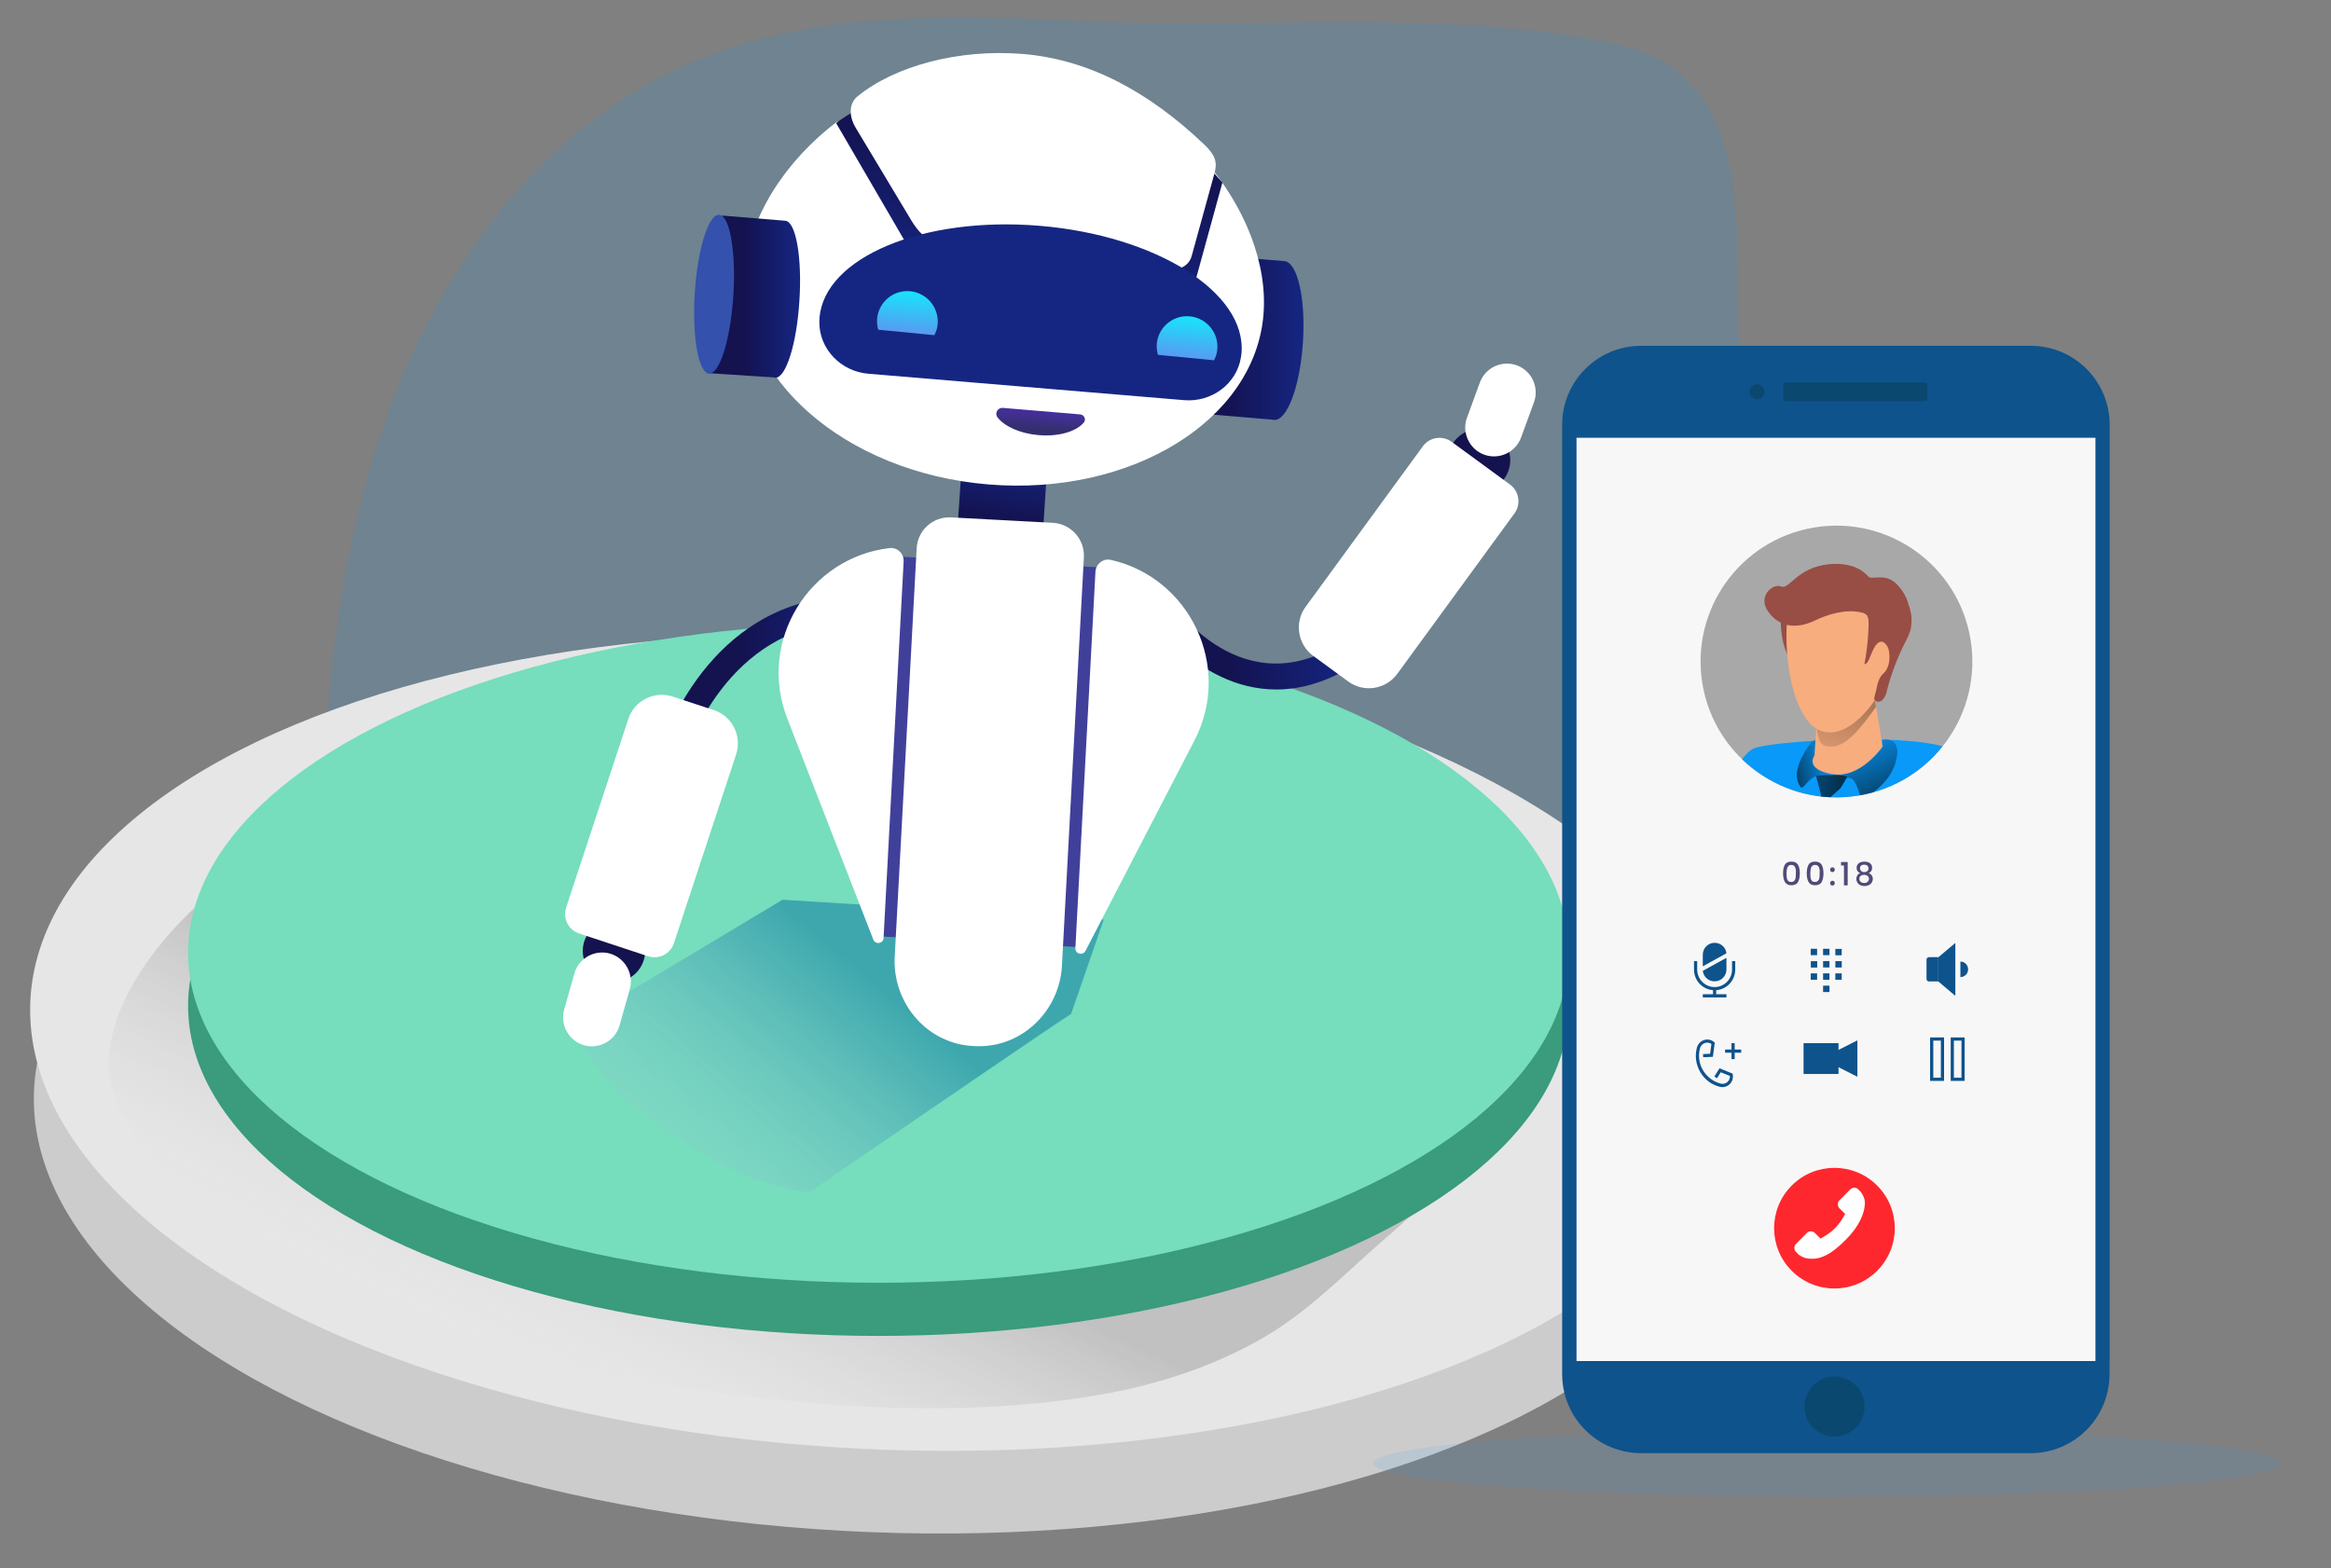 <?xml version="1.0" encoding="utf-8"?>
<!-- Generator: Adobe Illustrator 24.0.0, SVG Export Plug-In . SVG Version: 6.00 Build 0)  -->
<svg version="1.1" id="图层_1" xmlns="http://www.w3.org/2000/svg" xmlns:xlink="http://www.w3.org/1999/xlink" x="0px" y="0px"
	 viewBox="0 0 1753.6 1179.9" style="enable-background:new 0 0 1753.6 1179.9;" xml:space="preserve">
<rect x="0" y="0" width="1753.6" height="1179.9" fill="#808080" stroke="none"/>
<style type="text/css">
	.st0{opacity:0.14;fill:#0899F9;enable-background:new    ;}
	.st1{fill:#CCCCCC;}
	.st2{fill:#E6E6E6;}
	.st3{opacity:0.48;fill:url(#SVGID_1_);enable-background:new    ;}
	.st4{fill:#3A9B7D;}
	.st5{fill:#76DDBD;}
	.st6{opacity:0.48;fill:url(#SVGID_2_);enable-background:new    ;}
	.st7{fill:url(#SVGID_3_);}
	.st8{fill:url(#SVGID_4_);}
	.st9{fill:#FFFFFF;}
	.st10{fill:url(#SVGID_5_);}
	.st11{fill:#152682;}
	.st12{fill:url(#SVGID_6_);}
	.st13{fill:url(#SVGID_7_);}
	.st14{fill:url(#SVGID_8_);}
	.st15{fill:url(#SVGID_9_);}
	.st16{fill:url(#SVGID_10_);}
	.st17{fill:url(#SVGID_11_);}
	.st18{fill:#40409B;}
	.st19{fill:url(#SVGID_12_);}
	.st20{fill:url(#SVGID_13_);}
	.st21{fill:#3451AD;}
	.st22{opacity:0.11;fill:#2A94F4;enable-background:new    ;}
	.st23{fill:#0E538C;}
	.st24{fill:#0B4870;}
	.st25{fill:#F7F7F7;}
	.st26{fill:#FF272E;}
	.st27{clip-path:url(#SVGID_15_);}
	.st28{fill:#0899F9;}
	.st29{fill:url(#SVGID_16_);}
	.st30{fill:url(#SVGID_17_);}
	.st31{fill:#984E45;}
	.st32{fill:#F7AD7E;}
	.st33{opacity:0.52;fill:url(#SVGID_18_);enable-background:new    ;}
	.st34{opacity:0.23;fill:url(#SVGID_19_);enable-background:new    ;}
	.st35{fill:url(#SVGID_20_);}
	.st36{fill:#504A77;}
</style>
<path class="st0" d="M820,16.1c-101.9-4.8-207.9-8.9-301.4,31.7C410.7,94.6,334,196.4,293.3,306.7s-49.5,229.6-53.7,347.1
	c-4.2,116.8,6.7,254.7,105.6,317c62,39,140.7,35.3,213.8,30.2l561.4-39.2c83.5-5.8,174-14.6,235-71.9
	c78.7-73.8,77.3-200.1,46.6-303.6s-84.8-201.4-92.9-309.1c-7-91.6,19.1-218.5-91.8-243.6C1095.5,6.2,945.2,22,820,16.1z"/>
<g>
	<g>
		
			<ellipse transform="matrix(3.996808e-02 -0.999 0.999 3.996808e-02 -205.948 1478.516)" class="st1" cx="666.4" cy="846.4" rx="306.5" ry="641.3"/>
		
			<ellipse transform="matrix(4.902409e-02 -0.999 0.999 4.902409e-02 -153.006 1407.98)" class="st2" cx="662.9" cy="784.3" rx="306.2" ry="640.8"/>
		
			<linearGradient id="SVGID_1_" gradientUnits="userSpaceOnUse" x1="464.861" y1="-84.187" x2="577.181" y2="151.977" gradientTransform="matrix(1.015 0 0 -1.015 -3.84 1036.27)">
			<stop  offset="1.000000e-02" style="stop-color:#FFFFFF;stop-opacity:0"/>
			<stop  offset="1" style="stop-color:#999999"/>
		</linearGradient>
		<path class="st3" d="M887,1034.7c20-6.6,39.3-14.9,57.8-25c39.1-21.4,67.1-52,100.5-80.6c35.5-30.4,69.6-69.5,109.3-94.6
			l-517.7-156l-344.5-21.5c-13.7,0.5-40,23.4-52.5,30.4c-20.3,11.4-23.9-52.2-44.3-40.9C144.7,674.3,71.7,749.8,83.2,813.7
			c10.8,61.2,88.6,99.6,136,128.8c89.1,55,190.9,85.8,293.8,101.5c101.6,15.4,212.7,23.2,314.4,5.5
			C847.6,1046,867.5,1041.1,887,1034.7z"/>
		<ellipse class="st4" cx="660.9" cy="756.9" rx="519.4" ry="248.3"/>
		<ellipse class="st5" cx="660.9" cy="716.9" rx="519.4" ry="248.3"/>
	</g>
	
		<linearGradient id="SVGID_2_" gradientUnits="userSpaceOnUse" x1="433.126" y1="59.627" x2="638.066" y2="297.453" gradientTransform="matrix(1.015 -1.718282e-02 -1.718282e-02 -1.015 5.933 1043.013)">
		<stop  offset="1.000000e-02" style="stop-color:#FFFFFF;stop-opacity:0"/>
		<stop  offset="1" style="stop-color:#006D9D"/>
	</linearGradient>
	<path class="st6" d="M588.7,677l-160.8,96.4c4,1.8,7.1,5,8.9,8.9c17.1,35.9,50.9,61.3,84.1,81.8c26.6,16.7,56.3,28.1,87.3,33.4
		c78.6-53.8,183.5-125.7,197.6-134.6l24.5-70.9L588.7,677z"/>
	<g>
		<linearGradient id="SVGID_3_" gradientUnits="userSpaceOnUse" x1="882.311" y1="254.193" x2="980.619" y2="254.193">
			<stop  offset="0.388" style="stop-color:#14124F"/>
			<stop  offset="1" style="stop-color:#152682"/>
		</linearGradient>
		<path class="st7" d="M966.5,196.5c-0.5-0.1-46.5-3.9-46.5-3.9c-16.7-1.4-31.5,11.6-32.9,28.9l-4.7,56.3c-1.4,17.3,11,32.6,27.7,34
			l46.5,3.9c0.6,0,1.3,0.2,1.9,0.3c9.9,0.6,19.6-25.6,21.7-58.6C982.3,224.8,976.2,197.9,966.5,196.5z"/>
		<g>
			<linearGradient id="SVGID_4_" gradientUnits="userSpaceOnUse" x1="747.217" y1="422.344" x2="759.326" y2="342.428">
				<stop  offset="0.388" style="stop-color:#14124F"/>
				<stop  offset="1" style="stop-color:#152682"/>
			</linearGradient>
			<polygon class="st8" points="719.2,413.7 783.4,418 788.3,344.5 724.2,340.1 			"/>
			<g>
				<path class="st9" d="M630,91.3l53.5,94.1L652.8,196l5.6,0.5l4,14.7l-4-14.7l190.1,17l-5.6,9.2l5.6-9.2l8.3,0.7l-8.3-0.7
					l57.1-93.8c30.9,35.3,48.1,78.5,44.9,117.1c-6.6,79.5-99.3,136.6-207.1,127.7c-107.8-9-189.7-80.7-183.1-160.2
					C563.6,163.5,590.3,121.4,630,91.3z"/>
				<linearGradient id="SVGID_5_" gradientUnits="userSpaceOnUse" x1="788.591" y1="24.779" x2="755.898" y2="231.836">
					<stop  offset="0.388" style="stop-color:#14124F"/>
					<stop  offset="1" style="stop-color:#152682"/>
				</linearGradient>
				<path class="st10" d="M690.7,198.6L629,92.6c37.7-28.5,112.9-45.1,165.3-40.8c55.4,4.6,92.7,48.3,125.3,85.6l-22.1,80.5
					L690.7,198.6z"/>
				<path class="st9" d="M685.5,165.7l-41.9-69.8c-5.3-8.9-4.7-18.3,1.4-23.3c28.2-23.1,76.4-35.9,124.3-32
					c50.5,4.1,95.6,29.1,136.5,68c8.3,7.9,10.2,13.2,7.9,21.6l-17.2,62.4c-1.9,6.9-8.4,10.8-16.6,10L706,182.2
					C697,181.4,690.6,174.2,685.5,165.7z"/>
				<path class="st11" d="M653.1,281.2c-20.4-1.7-37-18.6-36.7-39.1c0-1,0.1-2,0.1-3c3.8-45.5,77.9-76.5,165.6-69.2
					c87.7,7.3,155.6,50.1,151.9,95.7c-0.1,1-0.2,2-0.4,3c-3.1,20.3-22.2,34.2-42.7,32.5L653.1,281.2z"/>
				
					<linearGradient id="SVGID_6_" gradientUnits="userSpaceOnUse" x1="515.383" y1="313.892" x2="515.383" y2="283.096" gradientTransform="matrix(-0.997 -8.310000e-02 -8.310000e-02 0.997 1321.587 53.806)">
					<stop  offset="1.621620e-02" style="stop-color:#332F6C"/>
					<stop  offset="1" style="stop-color:#5B2ED8"/>
				</linearGradient>
				<path class="st12" d="M812.6,311.8c3.1,0.3,4.7,3.9,2.7,6.2c-5.7,6.7-18.9,10.7-34,9.4c-14-1.2-25.7-6.6-30.9-13.4
					c-2.3-3.1,0.2-7.4,4-7.1L812.6,311.8z"/>
			</g>
		</g>
		<g>
			
				<linearGradient id="SVGID_7_" gradientUnits="userSpaceOnUse" x1="417.331" y1="266.201" x2="417.331" y2="201.316" gradientTransform="matrix(-0.995 -9.560000e-02 -9.560000e-02 0.995 1330.93 66.785)">
				<stop  offset="1.621620e-02" style="stop-color:#8468EA"/>
				<stop  offset="1" style="stop-color:#00FFFF"/>
			</linearGradient>
			<path class="st13" d="M871.1,267c-0.8-2.8-1.1-5.8-0.8-8.9c1.5-12.6,12.9-21.5,25.4-20c2.4,0.3,4.6,0.9,6.7,1.9
				c8.9,4,14.5,13.4,13.3,23.6c-0.3,2.7-1.2,5.2-2.4,7.5L871.1,267z"/>
		</g>
		<g>
			
				<linearGradient id="SVGID_8_" gradientUnits="userSpaceOnUse" x1="628.531" y1="267.466" x2="628.531" y2="202.583" gradientTransform="matrix(-0.995 -9.560000e-02 -9.560000e-02 0.995 1330.93 66.785)">
				<stop  offset="1.621620e-02" style="stop-color:#8468EA"/>
				<stop  offset="1" style="stop-color:#00FFFF"/>
			</linearGradient>
			<path class="st14" d="M660.7,248.1c-0.8-2.8-1.1-5.8-0.8-8.9c1.5-12.6,12.9-21.5,25.4-20c2.4,0.3,4.6,0.9,6.7,1.9
				c8.9,4,14.5,13.4,13.3,23.6c-0.3,2.7-1.2,5.2-2.4,7.5L660.7,248.1z"/>
		</g>
		<g>
			<linearGradient id="SVGID_9_" gradientUnits="userSpaceOnUse" x1="497.945" y1="510.813" x2="645.545" y2="510.813">
				<stop  offset="0.388" style="stop-color:#14124F"/>
				<stop  offset="1" style="stop-color:#152682"/>
			</linearGradient>
			<path class="st15" d="M507.6,573c-0.9,0-1.9-0.1-2.8-0.4c-5.1-1.6-8-7-6.4-12.1c0.3-1.1,33.8-107.5,137.1-111.8
				c5-0.1,9.8,3.9,10.1,9.3c0.2,5.3-3.9,9.9-9.3,10.1c-89.7,3.7-119.1,97.1-119.4,98.1C515.6,570.3,511.8,573,507.6,573z"/>
		</g>
		<g>
			<linearGradient id="SVGID_10_" gradientUnits="userSpaceOnUse" x1="469.211" y1="703.834" x2="429.259" y2="767.395">
				<stop  offset="0.388" style="stop-color:#14124F"/>
				<stop  offset="1" style="stop-color:#152682"/>
			</linearGradient>
			<path class="st16" d="M442.3,702.6c7.1-10.8,21.7-13.9,32.5-6.7c10.8,7.1,13.8,21.7,6.7,32.5c-7.1,10.8-21.7,13.9-32.5,6.7
				C438.2,728,435.1,713.5,442.3,702.6z"/>
			<path class="st9" d="M506,524.1l31,10.2c13.8,4.5,21.3,19.5,16.8,33.3L507,709.7c-2.7,8.1-11.4,12.5-19.5,9.8l-51.8-17.1
				c-8.1-2.7-12.5-11.4-9.8-19.5l46.8-142C477.2,527.2,492.2,519.6,506,524.1z"/>
			<path class="st9" d="M458.8,717.5c-11.5-3.2-23.5,3.5-26.7,15l-7.7,27.2c-3.2,11.5,3.5,23.5,15,26.8c11.5,3.2,23.5-3.5,26.7-15
				l7.7-27.2C477,732.8,470.2,720.7,458.8,717.5z"/>
		</g>
		<g>
			<linearGradient id="SVGID_11_" gradientUnits="userSpaceOnUse" x1="858.474" y1="480.503" x2="1020.587" y2="480.503">
				<stop  offset="0.388" style="stop-color:#14124F"/>
				<stop  offset="1" style="stop-color:#152682"/>
			</linearGradient>
			<path class="st17" d="M960.1,518.8c-61.2,0-99.7-61.1-100.2-61.9c-2.8-4.5-1.4-10.5,3.1-13.3c4.5-2.8,10.5-1.4,13.3,3.1
				c2.2,3.5,53.4,84.1,129.6,38.8c4.6-2.7,10.5-1.2,13.3,3.4c2.7,4.6,1.2,10.5-3.4,13.3C995.8,514.1,977.1,518.8,960.1,518.8z"/>
		</g>
		<g>
			
				<rect x="669.6" y="423" transform="matrix(-0.999 -5.358823e-02 5.358823e-02 -0.999 1460.351 1171.216)" class="st18" width="152.5" height="286"/>
			<path class="st9" d="M824.1,430.2c0.3-5.9,5.9-10.3,11.7-8.9c58.8,13.3,91.8,79.7,62.8,135.8l-82,158.4c-2,3.8-7.8,2.3-7.6-2.1
				L824.1,430.2z"/>
			<path class="st9" d="M679.8,422.5c0.3-5.9-4.7-10.8-10.6-10.1c-59.9,6.9-99.8,69.4-76.9,128.3l64.7,166.3c1.6,4,7.5,3.1,7.7-1.2
				L679.8,422.5z"/>
			<path class="st9" d="M815.4,419.3l-16.5,307.3c-1.8,33.5-29.1,60.8-62.6,60.6c-1.3,0-2.5,0-3.8-0.1c-1.2-0.1-2.5-0.2-3.7-0.3
				c-33.3-3.4-57.5-33.5-55.7-67l16.5-307.3c0.7-13.5,12.3-23.9,25.8-23.2l76.8,4.1C805.7,394.2,816.1,405.8,815.4,419.3z"/>
		</g>
		<linearGradient id="SVGID_12_" gradientUnits="userSpaceOnUse" x1="1125.548" y1="321.103" x2="1086.804" y2="396.977">
			<stop  offset="0.388" style="stop-color:#14124F"/>
			<stop  offset="1" style="stop-color:#152682"/>
		</linearGradient>
		<path class="st19" d="M1127.4,364.6c-10.1,8.1-24.9,6.5-33-3.6c-8.1-10.1-6.5-24.9,3.6-33c10.1-8.1,24.9-6.5,33,3.6
			S1137.5,356.5,1127.4,364.6z"/>
		<path class="st9" d="M1014.3,512.8l-26.4-19.3c-11.7-8.6-14.3-25.2-5.7-36.9l88.2-120.8c5-6.9,14.7-8.4,21.6-3.4l44,32.2
			c6.8,5,8.4,14.7,3.4,21.6l-88.2,120.8C1042.6,518.8,1026,521.4,1014.3,512.8z"/>
		<path class="st9" d="M1116.5,342.1c11.2,4.1,23.7-1.7,27.8-12.9l9.7-26.5c4.1-11.2-1.7-23.7-12.9-27.8
			c-11.2-4.1-23.7,1.7-27.8,12.9l-9.7,26.5C1099.5,325.4,1105.3,338,1116.5,342.1z"/>
		<linearGradient id="SVGID_13_" gradientUnits="userSpaceOnUse" x1="532.078" y1="223.183" x2="601.918" y2="223.183">
			<stop  offset="0.388" style="stop-color:#14124F"/>
			<stop  offset="1" style="stop-color:#152682"/>
		</linearGradient>
		<path class="st20" d="M590.7,166.1c-0.3,0-47.4-3.9-47.4-3.9l-11.2,118.5l50.3,3.3c0.3,0.1,0.6,0.2,0.8,0.2
			c8,0.5,16.2-25.5,18.2-58.1C603.5,193.5,598.7,166.6,590.7,166.1z"/>
		<path class="st21" d="M551.7,222.3c-2.1,33-10.3,59.3-18.3,58.8c-8-0.5-12.8-27.7-10.7-60.7c2.1-33,10.3-59.3,18.3-58.8
			C549,162.1,553.8,189.3,551.7,222.3z"/>
	</g>
	<g>
		<g>
			<g id="Onject_7_">
				<ellipse class="st22" cx="1373.9" cy="1101" rx="340.7" ry="25.2"/>
				<g id="Backgriund_8_">
					<path class="st23" d="M1587.1,1024.2L1587.1,1024.2V319.6c0-32.8-26.6-59.4-59.4-59.4h-293.1c-32.8,0-59.4,26.6-59.4,59.4V1034
						c0,32.8,26.6,59.4,59.3,59.4c0,0,0,0,0,0h293.1c32.8,0,59.4-26.6,59.4-59.4V1024.2z"/>
					<path class="st24" d="M1327.5,294.8c0,3.1-2.5,5.7-5.7,5.7c-3.1,0-5.7-2.5-5.7-5.7s2.5-5.7,5.7-5.7c0,0,0,0,0,0
						C1324.9,289.1,1327.5,291.7,1327.5,294.8z"/>
					<path class="st24" d="M1342.9,287.8h105.7c0.7,0,1.3,0.6,1.3,1.3v11.4c0,0.7-0.6,1.3-1.3,1.3h-105.7c-0.7,0-1.3-0.6-1.3-1.3
						v-11.4C1341.6,288.4,1342.2,287.8,1342.9,287.8z"/>
					<circle class="st24" cx="1380.1" cy="1058.4" r="22.6"/>
					<rect x="1186" y="329.4" class="st25" width="390.4" height="694.7"/>
				</g>
			</g>
			<g>
				<g>
					
						<ellipse transform="matrix(0.707 -0.707 0.707 0.707 -249.167 1246.655)" class="st26" cx="1380.3" cy="924.1" rx="45.4" ry="45.4"/>
					<g>
						<g>
							<g>
								<path class="st9" d="M1392,894.9l-8.2,8.3c-1.6,1.6-1.6,4.4,0.1,6.1l4.2,4.1c-0.1,0.3-0.3,0.5-0.5,0.8
									c-1.4,2.6-3.4,6.2-7.2,10c-3.8,3.8-7.4,5.8-10,7.3c-0.3,0.2-0.5,0.3-0.8,0.5l-2.8-2.8l-1.4-1.4c-1.7-1.7-4.4-1.7-6.1-0.1
									l-8.2,8.3c-1.6,1.6-1.6,4.4,0.1,6.1l2.3,2.3l0.1-0.1c1,0.8,2.1,1.4,3.4,1.9c1.2,0.4,2.3,0.7,3.4,0.8
									c9,1.1,17.3-3.1,28.4-14.4c15.4-15.5,14.2-28,14.1-28.6c-0.1-1.2-0.4-2.3-0.9-3.4c-0.5-1.2-1.1-2.4-1.9-3.4l0-0.1l-2.3-2.3
									C1396.4,893.3,1393.6,893.3,1392,894.9z"/>
							</g>
						</g>
					</g>
				</g>
			</g>
		</g>
		<g>
			<defs>
				
					<ellipse id="SVGID_14_" transform="matrix(0.987 -0.162 0.162 0.987 -62.36 229.975)" cx="1381.2" cy="498" rx="102.2" ry="102.2"/>
			</defs>
			<use xlink:href="#SVGID_14_"  style="overflow:visible;fill:#A8A8A8;"/>
			<clipPath id="SVGID_15_">
				<use xlink:href="#SVGID_14_"  style="overflow:visible;"/>
			</clipPath>
			<g class="st27">
				<path class="st28" d="M1461.4,757.8l-231,1.2l-3.7-51.1c0,0,38.9-14,49.2-38.9c5.6-13.5,23.1-100.3,45-106.4
					c21.9-6.1,122.1-10.9,146.5,1.2c24.4,12.2,28.7,133.7,28.7,133.7C1488.8,752.3,1461.4,757.8,1461.4,757.8z"/>
				
					<linearGradient id="SVGID_16_" gradientUnits="userSpaceOnUse" x1="-10623.603" y1="351.948" x2="-10587.571" y2="430.753" gradientTransform="matrix(-0.9 0 0 -0.9 -8134.93 939.182)">
					<stop  offset="1.000000e-02" style="stop-color:#000000"/>
					<stop  offset="0.12" style="stop-color:#000000;stop-opacity:0.75"/>
					<stop  offset="1" style="stop-color:#000000;stop-opacity:0"/>
				</linearGradient>
				<path class="st29" d="M1418.7,556.1c-3.3-0.3-2.3,2.9-3.5,5.3c-1,1.8-2.3,3.5-3.7,5.1c-5.8,6.5-11.7,11.8-20.2,13.9
					c-0.5,0.2-14,2.2-13.7,2.6c4.9,0.6,9.7,1.4,14.5,2.5c4.5,1.6,6.2,10.9,8.3,16.2c6.8-3.5,12.9-8.2,17.9-13.9c5-5.8,8.2-13,9-20.6
					c0.4-2.7-0.2-5.5-1.7-7.8C1423.8,557.3,1421.3,556.2,1418.7,556.1z"/>
				
					<linearGradient id="SVGID_17_" gradientUnits="userSpaceOnUse" x1="-10522.622" y1="397.757" x2="-10569.454" y2="409.937" gradientTransform="matrix(-0.9 0 0 -0.9 -8134.93 939.182)">
					<stop  offset="1.000000e-02" style="stop-color:#000000"/>
					<stop  offset="0.12" style="stop-color:#000000;stop-opacity:0.75"/>
					<stop  offset="1" style="stop-color:#000000;stop-opacity:0"/>
				</linearGradient>
				<path class="st30" d="M1364.4,584.7c1.8-1.2,12.3-0.2,13.3-1.7c2.5-3.8-7.6-20-8.6-24.2c-0.1-0.8-0.5-1.5-1.1-2.1
					c-1.4-1.2-3.5,0.1-4.8,1.4c-2.6,3-4.8,6.2-6.6,9.7c-2.1,3.6-3.7,7.6-4.5,11.7c-0.9,4.1-0.2,8.5,2,12.1c0.2,0.3,0.5,0.6,0.8,0.8
					c1,0.5,2-0.5,2.7-1.3C1359.5,588.7,1361.8,586.5,1364.4,584.7z"/>
				<path class="st31" d="M1349.1,491.3l-2.1,5.1c-9.6-13-7.2-39.7-7.2-39.7l20.3,0.8c-2.1,4.9-15.5,7.8-16,14.3
					C1343.1,487,1346.6,478.9,1349.1,491.3z"/>
				<path class="st32" d="M1367.6,529.9l-2.6,38.6c0,0-7.8,10.3,13.4,14c21.2,3.7,37.9-20.8,37.9-20.8l-7.4-45.5
					C1384.3,533.9,1367.6,529.9,1367.6,529.9z"/>
				
					<linearGradient id="SVGID_18_" gradientUnits="userSpaceOnUse" x1="-10601.026" y1="509.228" x2="-10562.526" y2="370.749" gradientTransform="matrix(-0.9 0 0 -0.9 -8134.93 939.182)">
					<stop  offset="1.000000e-02" style="stop-color:#000000"/>
					<stop  offset="0.83" style="stop-color:#000000;stop-opacity:7.000000e-02"/>
					<stop  offset="1" style="stop-color:#000000;stop-opacity:0"/>
				</linearGradient>
				<path class="st33" d="M1379.1,561.7c-14.2,1.4-9.8-11.2-13.4-14.8l5.9-20.7c0,0,12.7,7.5,37.1-10.2l2.6,16
					C1401.9,544.7,1390.8,560.6,1379.1,561.7z"/>
				<path class="st32" d="M1427.9,483c1.8-25.2-17.1-47.2-42.4-49c-25.3-1.8-39.5,12.6-41.3,37.8c-1.8,25.3,5.5,77.5,30.8,79.3
					C1400.2,552.9,1426.1,508.3,1427.9,483C1427.9,483.1,1427.9,483,1427.9,483z"/>
				<path class="st31" d="M1408.8,434.7c6.4-0.3,11.1-1,16.7,3.5c5,4.5,8.6,10.3,10.3,16.7c2.4,6.2,2.9,13,1.4,19.5
					c-1,2.9-2.2,5.7-3.7,8.4c-6,11.7-10.7,24.1-14,36.9c-0.4,2.7-1.6,5.2-3.5,7.2c-1.7,1.4-5,1.6-5.9-0.6c-0.5-1.3,0.9-4.9,1.2-6.3
					c0.9-4.4,1.9-10.1,5.5-13.2c4.5-3.8,5.3-11.6,4.2-17c-0.3-2.5-1.6-4.7-3.6-6.3c-3.9-2.5-6.8,2.4-8.3,5.5
					c-1.3,2.7-2.3,5.7-3.7,8.4c-0.6,1.1-1.5,2.4-2.8,2.3c1.5-7.9,2.5-15.9,2.9-24c0.1-3.3,0.8-9.2-0.7-12.2c-1-1.4-2.6-2.4-4.4-2.6
					c-11-2.8-24.7,1-34.6,5.8c-15.4,7.5-28.1,4.4-35.8-6.8c-7.8-11.3,3.6-21.2,9.9-18.6c6.3,2.6,11.7-14.1,35.5-16.7
					c9.5-1,20.1,0.2,27.6,6.7c1.9,1.6,2.4,2.9,4,3.3C1407.6,434.8,1408.2,434.8,1408.8,434.7z"/>
				
					<linearGradient id="SVGID_19_" gradientUnits="userSpaceOnUse" x1="-10569.066" y1="80.257" x2="-10573.1" y2="411.265" gradientTransform="matrix(-0.9 0 0 -0.9 -8134.93 939.182)">
					<stop  offset="1.000000e-02" style="stop-color:#000000"/>
					<stop  offset="0.83" style="stop-color:#000000;stop-opacity:7.000000e-02"/>
					<stop  offset="1" style="stop-color:#000000;stop-opacity:0"/>
				</linearGradient>
				<path class="st34" d="M1311.9,754.3l7.2-93.6c0,0,4.7,14.7,42.5,15.8c37.8,1.1,82.8-40.2,82.8-40.2l-12.2,66.3l-38.9,5.5
					l3.7,47.4L1311.9,754.3z"/>
				
					<linearGradient id="SVGID_20_" gradientUnits="userSpaceOnUse" x1="-10595.589" y1="302.702" x2="-10474.675" y2="310.821" gradientTransform="matrix(-0.9 0 0 -0.9 -8134.93 939.182)">
					<stop  offset="1.000000e-02" style="stop-color:#000000"/>
					<stop  offset="0.12" style="stop-color:#000000;stop-opacity:0.75"/>
					<stop  offset="1" style="stop-color:#000000;stop-opacity:0"/>
				</linearGradient>
				<path class="st35" d="M1366.2,583.9l3.8,14.3l-32.2,146.7l25.9,0.8l13.4-145.9l7.5-6.7l5.1-8.5
					C1382.4,581.8,1366.2,583.9,1366.2,583.9z"/>
				<path class="st32" d="M1403.1,754.4c0,0-18.6-6.6-22.7-11.3c-4.1-4.8-13.8-6.5-17.8-4.8c-4,1.7-11.2-4-17.8-4.8
					c-6.6-0.8-12.2-7.3-11.4-11.3c0.8-4.1,13-16.2,24.3-19.5c11.3-3.2,43.8,22.7,43.8,22.7C1415.3,737.6,1403.1,754.4,1403.1,754.4z
					"/>
			</g>
		</g>
	</g>
</g>
<g>
	<path class="st36" d="M1342.8,650.6c0.9-1.6,2.6-2.3,4.9-2.3c2.3,0,3.9,0.8,4.9,2.3c0.9,1.6,1.4,3.7,1.4,6.5c0,2.8-0.5,5-1.4,6.6
		c-0.9,1.6-2.6,2.4-4.9,2.4c-2.3,0-3.9-0.8-4.9-2.4c-0.9-1.6-1.4-3.8-1.4-6.6C1341.4,654.4,1341.8,652.2,1342.8,650.6z
		 M1350.9,653.9c-0.2-0.9-0.5-1.6-1-2.2c-0.5-0.6-1.3-0.9-2.3-0.9c-1,0-1.8,0.3-2.3,0.9c-0.5,0.6-0.9,1.3-1,2.2
		c-0.2,0.9-0.3,2-0.3,3.3c0,1.3,0.1,2.5,0.2,3.4c0.2,0.9,0.5,1.7,1,2.2c0.5,0.6,1.3,0.8,2.3,0.8c1,0,1.8-0.3,2.3-0.8
		c0.5-0.6,0.9-1.3,1-2.2c0.2-0.9,0.2-2,0.2-3.4C1351.2,655.9,1351.1,654.8,1350.9,653.9z"/>
	<path class="st36" d="M1360.6,650.6c0.9-1.6,2.6-2.3,4.9-2.3c2.3,0,3.9,0.8,4.9,2.3c0.9,1.6,1.4,3.7,1.4,6.5c0,2.8-0.5,5-1.4,6.6
		c-0.9,1.6-2.6,2.4-4.9,2.4c-2.3,0-3.9-0.8-4.9-2.4c-0.9-1.6-1.4-3.8-1.4-6.6C1359.2,654.4,1359.7,652.2,1360.6,650.6z
		 M1368.8,653.9c-0.2-0.9-0.5-1.6-1-2.2c-0.5-0.6-1.3-0.9-2.3-0.9c-1,0-1.8,0.3-2.3,0.9c-0.5,0.6-0.9,1.3-1,2.2
		c-0.2,0.9-0.3,2-0.3,3.3c0,1.3,0.1,2.5,0.2,3.4c0.2,0.9,0.5,1.7,1,2.2c0.5,0.6,1.3,0.8,2.3,0.8c1,0,1.8-0.3,2.3-0.8
		c0.5-0.6,0.9-1.3,1-2.2c0.2-0.9,0.2-2,0.2-3.4C1369,655.9,1369,654.8,1368.8,653.9z"/>
	<path class="st36" d="M1377.3,655.7c-0.3-0.3-0.5-0.8-0.5-1.3c0-0.5,0.2-0.9,0.5-1.3c0.3-0.3,0.8-0.5,1.3-0.5
		c0.5,0,0.9,0.2,1.2,0.5c0.3,0.3,0.5,0.8,0.5,1.3c0,0.5-0.2,0.9-0.5,1.3c-0.3,0.3-0.7,0.5-1.2,0.5
		C1378,656.2,1377.6,656,1377.3,655.7z M1377.3,665.8c-0.3-0.3-0.5-0.8-0.5-1.3s0.2-0.9,0.5-1.3c0.3-0.3,0.8-0.5,1.3-0.5
		c0.5,0,0.9,0.2,1.2,0.5c0.3,0.3,0.5,0.8,0.5,1.3s-0.2,0.9-0.5,1.3c-0.3,0.3-0.7,0.5-1.2,0.5C1378,666.3,1377.6,666.2,1377.3,665.8z
		"/>
	<path class="st36" d="M1385,651.1v-2.5h5v17.6h-2.8v-15H1385z"/>
	<path class="st36" d="M1396.7,653c0-0.9,0.2-1.7,0.7-2.4c0.4-0.7,1.1-1.3,2-1.7c0.9-0.4,1.9-0.6,3.2-0.6c1.2,0,2.3,0.2,3.2,0.6
		c0.9,0.4,1.5,1,2,1.7c0.4,0.7,0.6,1.5,0.6,2.4c0,0.9-0.2,1.7-0.7,2.4c-0.5,0.7-1.1,1.2-1.8,1.6c0.9,0.3,1.6,0.9,2.2,1.6
		c0.5,0.8,0.8,1.7,0.8,2.7c0,1-0.3,2-0.8,2.8c-0.5,0.8-1.3,1.4-2.2,1.9c-0.9,0.4-2,0.7-3.2,0.7s-2.3-0.2-3.2-0.7
		c-0.9-0.4-1.7-1.1-2.2-1.9c-0.5-0.8-0.8-1.7-0.8-2.8c0-1,0.3-1.9,0.8-2.7c0.5-0.8,1.2-1.3,2.1-1.6
		C1397.5,656.1,1396.7,654.8,1396.7,653z M1399.8,659c-0.7,0.5-1,1.3-1,2.3c0,0.9,0.3,1.7,1,2.2c0.6,0.6,1.5,0.9,2.6,0.9
		c1.1,0,2-0.3,2.6-0.9c0.6-0.6,1-1.3,1-2.2c0-1-0.3-1.7-1-2.2c-0.7-0.5-1.5-0.8-2.6-0.8S1400.5,658.4,1399.8,659z M1404.7,651.3
		c-0.6-0.5-1.3-0.7-2.3-0.7c-1,0-1.7,0.2-2.3,0.7c-0.6,0.5-0.8,1.2-0.8,2.1c0,0.8,0.3,1.5,0.9,2c0.6,0.5,1.3,0.8,2.3,0.8
		c0.9,0,1.7-0.3,2.3-0.8c0.6-0.5,0.9-1.2,0.9-2C1405.6,652.5,1405.3,651.8,1404.7,651.3z"/>
</g>
<g>
	<rect x="1371.5" y="713.9" class="st23" width="4.8" height="4.8"/>
	<rect x="1362.2" y="713.9" class="st23" width="4.8" height="4.8"/>
	
		<rect x="1380.7" y="713.9" transform="matrix(-1 -1.224647e-16 1.224647e-16 -1 2766.21 1432.691)" class="st23" width="4.8" height="4.8"/>
	<rect x="1371.5" y="732.4" class="st23" width="4.8" height="4.8"/>
	<rect x="1362.2" y="732.4" class="st23" width="4.8" height="4.8"/>
	
		<rect x="1380.7" y="732.4" transform="matrix(-1 -1.224647e-16 1.224647e-16 -1 2766.21 1469.602)" class="st23" width="4.8" height="4.8"/>
	
		<rect x="1371.5" y="723.2" transform="matrix(6.123234e-17 -1 1 6.123234e-17 648.304 2099.45)" class="st23" width="4.8" height="4.8"/>
	
		<rect x="1371.5" y="741.6" transform="matrix(-1.836970e-16 1 -1 -1.836970e-16 2117.906 -629.848)" class="st23" width="4.8" height="4.8"/>
	
		<rect x="1380.7" y="723.2" transform="matrix(6.123234e-17 -1 1 6.123234e-17 657.532 2108.678)" class="st23" width="4.8" height="4.8"/>
	
		<rect x="1362.2" y="723.2" transform="matrix(6.123234e-17 -1 1 6.123234e-17 639.076 2090.223)" class="st23" width="4.8" height="4.8"/>
</g>
<g>
	<path class="st23" d="M1458.2,720.2h-7c-1,0-1.9,0.8-1.9,1.9v14.5c0,1,0.8,1.9,1.9,1.9h7V720.2z"/>
	<path class="st23" d="M1470.6,709.8l-12.4,10.5v18.2l12.4,10.5c0.2,0.1,0.4,0,0.4-0.2V710C1471,709.7,1470.8,709.6,1470.6,709.8z"
		/>
	<g>
		<path class="st23" d="M1474.8,723.5v11.7c3.2,0,5.8-2.6,5.8-5.8C1480.6,726.1,1478,723.5,1474.8,723.5z"/>
	</g>
</g>
<g>
	<g>
		<path class="st23" d="M1289.9,745.1c-8.6,0-15.5-7-15.5-15.5v-6.4h2.4v6.4c0,7.2,5.9,13.1,13.1,13.1c7.2,0,13.1-5.9,13.1-13.1
			v-6.4h2.4v6.4C1305.4,738.1,1298.5,745.1,1289.9,745.1z"/>
	</g>
	<g>
		<rect x="1281" y="748.1" class="st23" width="17.8" height="2.4"/>
	</g>
	<g>
		<rect x="1288.7" y="743.9" class="st23" width="2.4" height="5.4"/>
	</g>
	<g>
		<path class="st23" d="M1298.8,717.3c-0.5-4.5-4.3-7.9-8.9-7.9c-4.9,0-8.9,4-8.9,8.9v8.8L1298.8,717.3z"/>
		<path class="st23" d="M1281,730.5c0.5,4.5,4.3,7.9,8.9,7.9c4.9,0,8.9-4,8.9-8.9v-8.8L1281,730.5z"/>
	</g>
</g>
<g>
	<path class="st23" d="M1303.6,807.9l-10-4.1l-3.9,6.2l2,1.3l2.8-4.5l6.9,2.8c0.1,0.6,0,1.3-0.2,1.9c-0.8,2.9-3.9,4.7-6.9,3.8
		c-11.6-3.1-18.5-15-15.4-26.6c0.4-1.4,1.3-2.6,2.6-3.4c1.3-0.8,2.8-1,4.2-0.6c0.6,0.2,1.2,0.4,1.8,0.8l-1,7.4l-5.3,0.2l0.1,2.4
		l7.3-0.3l1.4-10.7l-0.5-0.4c-0.9-0.8-2-1.4-3.2-1.7c-2.1-0.5-4.2-0.2-6,0.9c-1.8,1.1-3.1,2.8-3.7,4.9c-1.7,6.2-0.8,12.7,2.4,18.3
		c3.2,5.6,8.4,9.6,14.6,11.2c0.7,0.2,1.4,0.3,2.1,0.3c3.5,0,6.7-2.3,7.7-5.8c0.3-1.2,0.4-2.4,0.1-3.7L1303.6,807.9z"/>
	<polygon class="st23" points="1305,789.7 1305,784.9 1302.6,784.9 1302.6,789.7 1297.8,789.7 1297.8,792.1 1302.6,792.1 
		1302.6,796.9 1305,796.9 1305,792.1 1309.9,792.1 1309.9,789.7 	"/>
</g>
<polygon class="st23" points="1383.1,790 1383.1,784.9 1356.8,784.9 1356.8,808.1 1383.1,808.1 1383.1,803 1397.3,810.2 
	1397.3,782.8 "/>
<g>
	<g>
		<path class="st23" d="M1462.5,813.3H1452v-32.7h10.5V813.3z M1454.4,810.9h5.7V783h-5.7V810.9z"/>
	</g>
	<g>
		<path class="st23" d="M1478,813.3h-10.5v-32.7h10.5V813.3z M1469.9,810.9h5.7V783h-5.7V810.9z"/>
	</g>
</g>
</svg>
